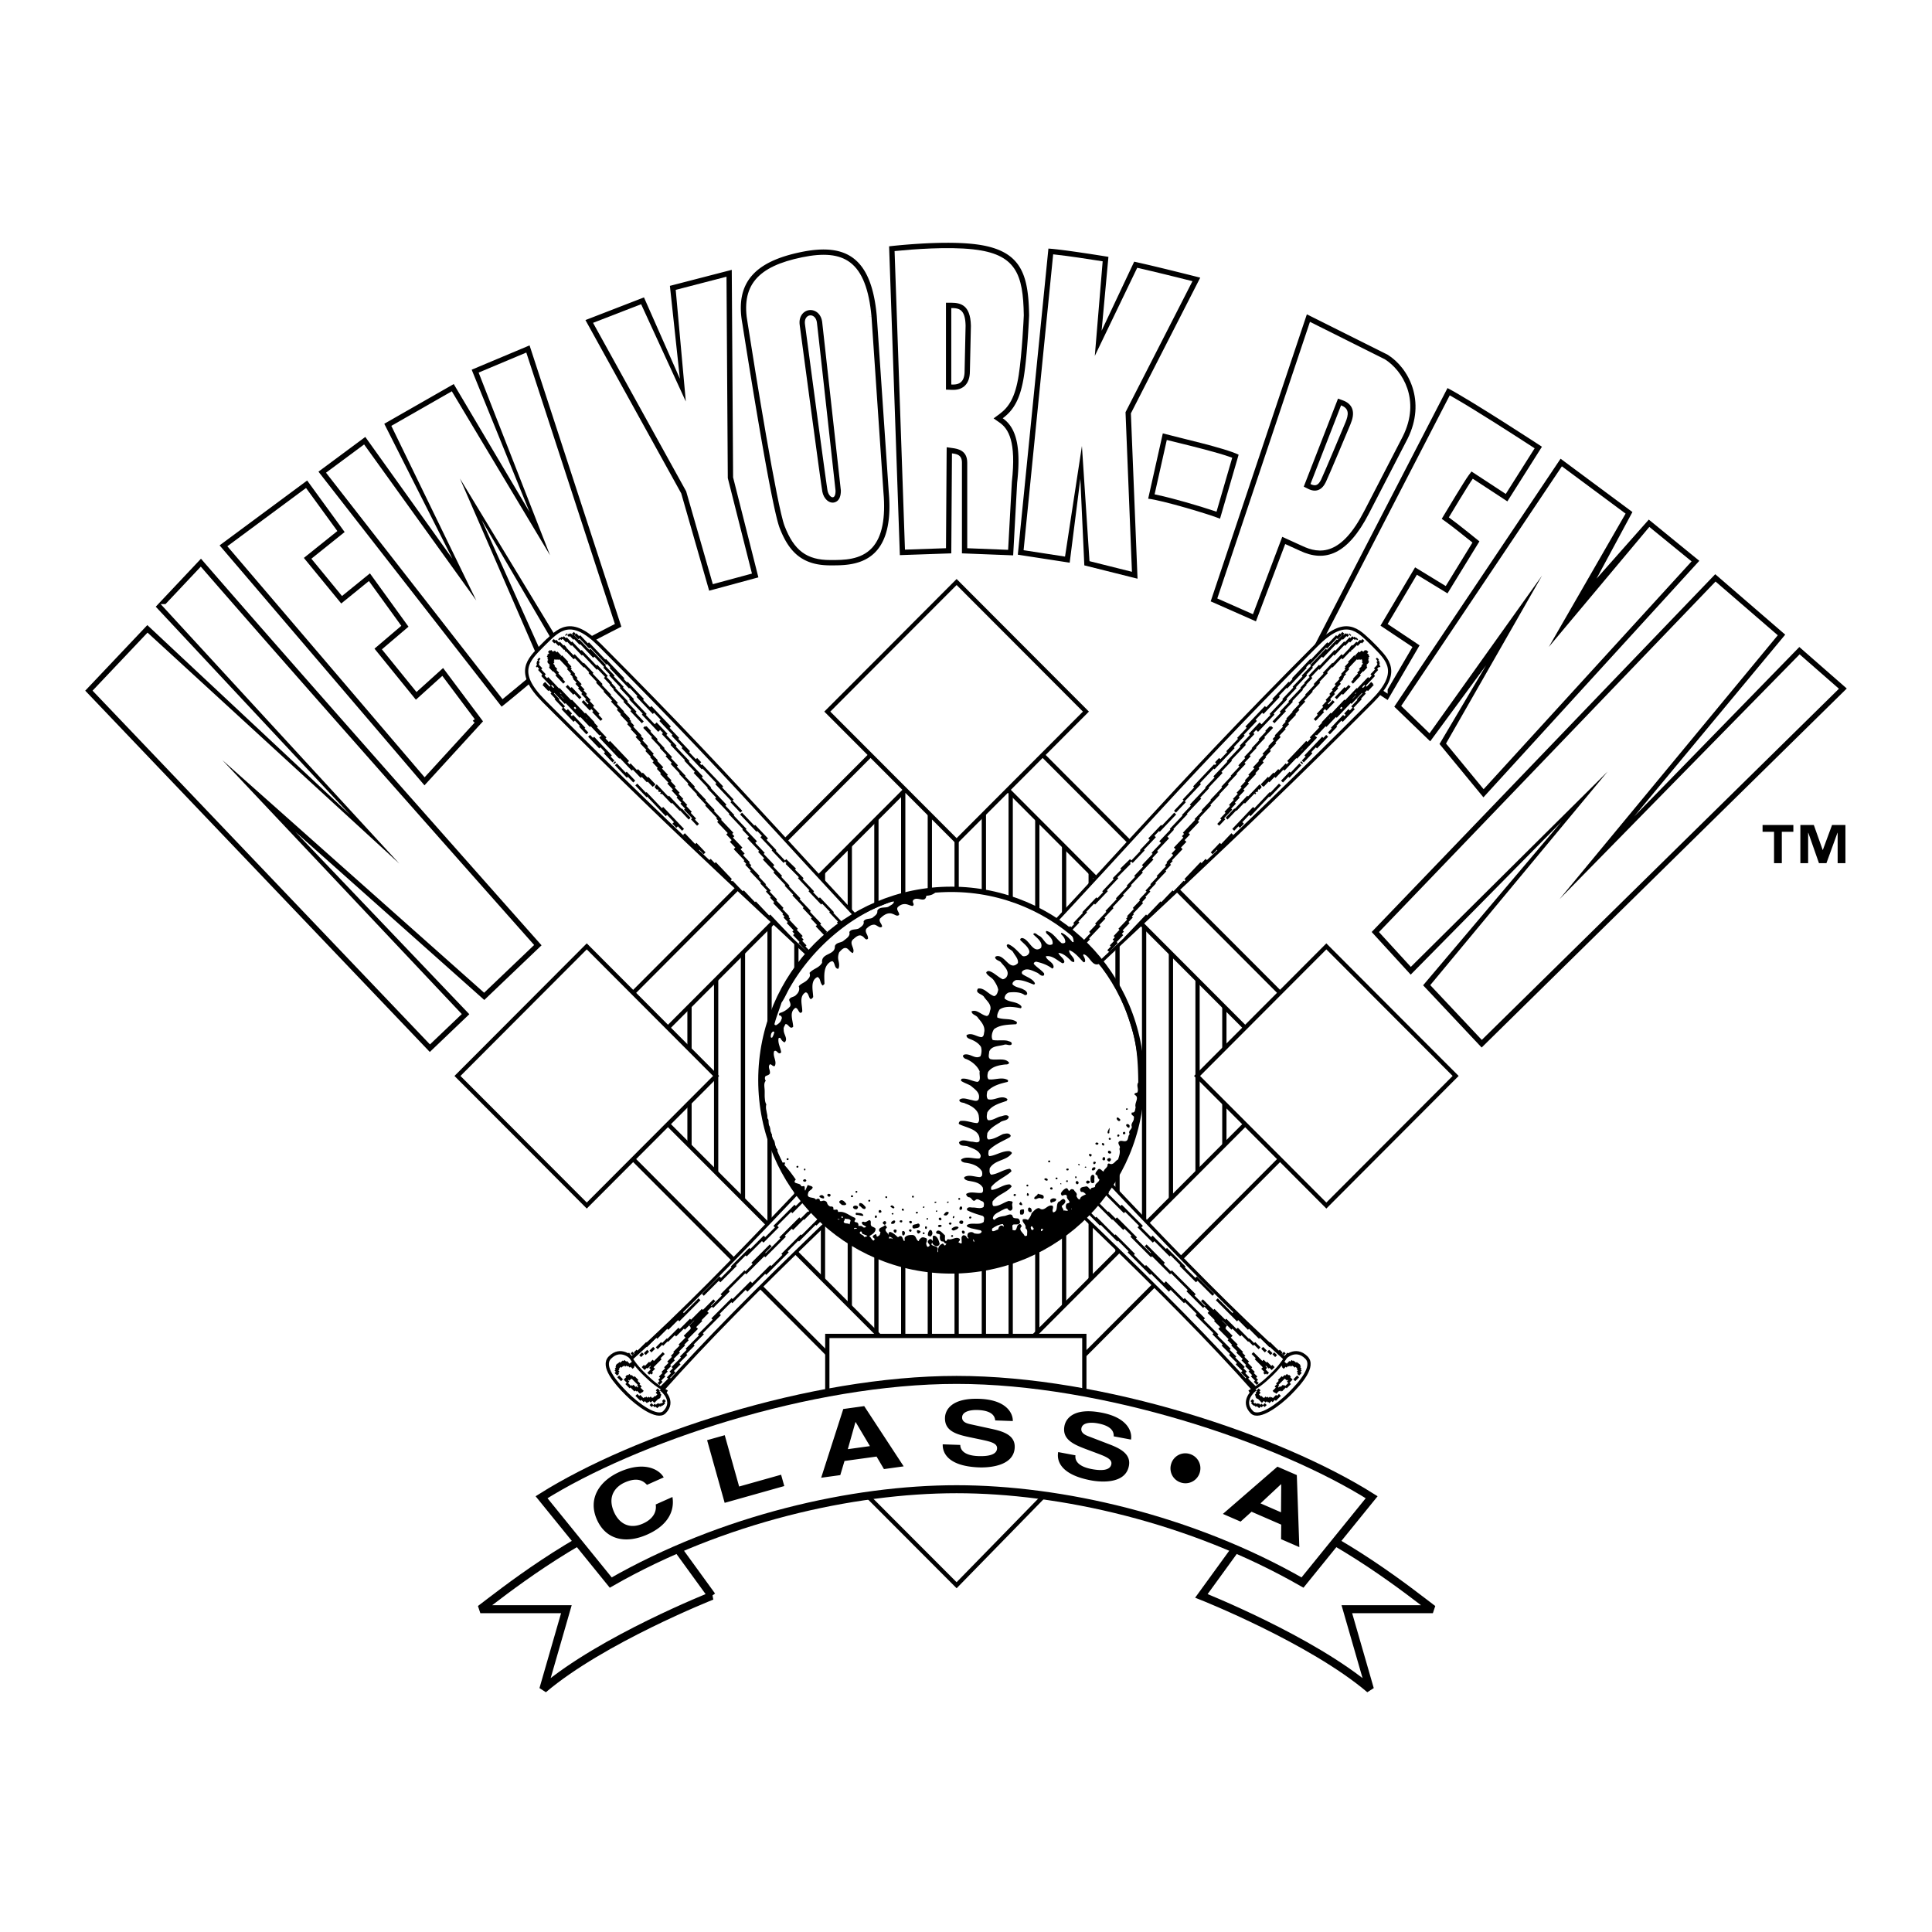 <svg xmlns="http://www.w3.org/2000/svg" width="2500" height="2500" viewBox="0 0 192.756 192.756"><path fill-rule="evenodd" clip-rule="evenodd" fill="#fff" d="M0 0h192.756v192.756H0V0z"/><path fill-rule="evenodd" clip-rule="evenodd" fill="#fff" stroke="#000" stroke-width=".425" stroke-miterlimit="2.613" d="M131.986 107.348L95.441 70.726l-36.546 36.622 36.546 36.623 36.545-36.623z"/><path fill-rule="evenodd" clip-rule="evenodd" fill="#fff" d="M74.125 122.609V92.086l-2.676 2.682v25.162l2.676 2.679z"/><path d="M74.125 122.609V92.086m-2.676 2.682v25.162" fill="none" stroke="#000" stroke-width=".425" stroke-miterlimit="2.613"/><path fill-rule="evenodd" clip-rule="evenodd" fill="#fff" d="M68.792 117.266V97.43l-2.675 2.681v14.475l2.675 2.68z"/><path d="M68.792 117.266V97.43m-2.675 2.681v14.475" fill="none" stroke="#000" stroke-width=".425" stroke-miterlimit="2.613"/><path fill-rule="evenodd" clip-rule="evenodd" fill="#fff" d="M79.455 127.951V86.746l-2.676 2.681v35.843l2.676 2.681z"/><path d="M79.455 127.951V86.746m-2.676 2.681v35.843" fill="none" stroke="#000" stroke-width=".425" stroke-miterlimit="2.613"/><path fill-rule="evenodd" clip-rule="evenodd" fill="#fff" d="M84.785 133.293V81.404l-2.676 2.681v46.526l2.676 2.682z"/><path d="M84.785 133.293V81.404m-2.676 2.681v46.526" fill="none" stroke="#000" stroke-width=".425" stroke-miterlimit="2.613"/><path fill-rule="evenodd" clip-rule="evenodd" fill="#fff" d="M90.114 138.633v-62.57l-2.675 2.682v57.206l2.675 2.682z"/><path d="M90.114 138.633v-62.57m-2.675 2.682v57.207" fill="none" stroke="#000" stroke-width=".425" stroke-miterlimit="2.613"/><path fill-rule="evenodd" clip-rule="evenodd" fill="#fff" d="M95.444 143.967V70.73l-.003-.004-2.672 2.678v67.889l2.672 2.678.003-.004z"/><path d="M95.444 143.967V70.73m-2.675 2.674v67.889" fill="none" stroke="#000" stroke-width=".425" stroke-miterlimit="2.613"/><path fill-rule="evenodd" clip-rule="evenodd" fill="#fff" d="M119.479 119.883V94.814l2.675 2.682v19.705l-2.675 2.682z"/><path d="M119.479 119.883V94.814m2.675 2.682v19.705" fill="none" stroke="#000" stroke-width=".425" stroke-miterlimit="2.613"/><path fill-rule="evenodd" clip-rule="evenodd" fill="#fff" d="M114.148 125.225V89.473l2.676 2.682v30.386l-2.676 2.684z"/><path d="M114.148 125.225V89.473m2.676 2.682v30.386" fill="none" stroke="#000" stroke-width=".425" stroke-miterlimit="2.613"/><path fill-rule="evenodd" clip-rule="evenodd" fill="#fff" d="M108.818 130.564V84.132l2.676 2.681v41.07l-2.676 2.681z"/><path d="M108.818 130.564V84.132m2.676 2.681v41.069" fill="none" stroke="#000" stroke-width=".425" stroke-miterlimit="2.613"/><path fill-rule="evenodd" clip-rule="evenodd" fill="#fff" d="M103.49 135.904V78.792l2.676 2.681v51.75l-2.676 2.681z"/><path d="M103.49 135.904V78.792m2.676 2.681v51.75" fill="none" stroke="#000" stroke-width=".425" stroke-miterlimit="2.613"/><path fill-rule="evenodd" clip-rule="evenodd" fill="#fff" d="M98.16 141.246V73.45l2.676 2.682v62.432l-2.676 2.682z"/><path d="M98.16 141.246V73.45m2.676 2.682v62.433" fill="none" stroke="#000" stroke-width=".425" stroke-miterlimit="2.613"/><path d="M95.441 147.979l-40.544-40.631 40.544-40.629 40.545 40.629-40.545 40.631zm33.596-40.631L95.441 73.681l-33.597 33.667 33.597 33.668 33.596-33.668z" fill-rule="evenodd" clip-rule="evenodd" fill="#fff"/><path d="M95.441 147.979l-40.544-40.631 40.544-40.629 40.545 40.629-40.545 40.631m33.596-40.631L95.441 73.681l-33.597 33.667 33.597 33.668 33.596-33.668z" fill="none" stroke="#000" stroke-width=".425" stroke-miterlimit="2.613"/><path fill-rule="evenodd" clip-rule="evenodd" fill="#fff" stroke="#000" stroke-width=".425" stroke-miterlimit="2.613" d="M95.441 58.068l12.901 12.928-12.901 12.927L82.54 70.996l12.901-12.928zM132.33 94.42l12.9 12.928-12.9 12.929-12.9-12.929 12.9-12.928zM58.542 94.42l12.901 12.928-12.901 12.929-12.9-12.929 12.9-12.928zM108.184 145.109v-11.824H82.54v11.945l12.901 12.928 12.743-13.049z"/><path d="M71.019 159.221l-6.371-8.777c-7.698 2.926-14.601 8.512-16.724 10.107h8.583l-2.301 7.98c5.84-4.965 16.813-9.31 16.813-9.31zM119.863 159.221l6.371-8.777c7.697 2.926 14.6 8.512 16.723 10.107h-8.582l2.301 7.98c-5.842-4.965-16.813-9.31-16.813-9.31z" fill-rule="evenodd" clip-rule="evenodd" fill="#fff" stroke="#000" stroke-width=".798" stroke-miterlimit="2.613"/><path d="M95.441 137.674c14.6 0 32.12 5.854 41.411 11.705l-6.9 8.512c-11.15-6.383-24.156-9.311-34.51-9.311-10.353 0-23.36 2.928-34.509 9.311l-6.902-8.512c9.29-5.852 26.809-11.705 41.41-11.705z" fill-rule="evenodd" clip-rule="evenodd" fill="#fff" stroke="#000" stroke-width=".798" stroke-miterlimit="2.613"/><path d="M64.55 148.143c-.292-.295-.845-.852-2.225-.234-.802.357-1.805 1.281-1.059 2.957.474 1.066 1.467 1.771 2.881 1.141.923-.412 1.396-1.09 1.273-1.906l1.669-.746c.24 1.439-.495 2.846-2.499 3.74-2.125.949-4.125.564-5.036-1.482-.922-2.074.222-3.854 2.281-4.773 2.393-1.066 3.905-.277 4.383.559l-1.668.744zM73.743 148.311l4.187-1.178.318 1.131-5.948 1.675-1.753-6.253 1.76-.495 1.436 5.12zM85.346 141.887l.024-.004 1.424 2.396-2.208.305.76-2.697zm-1.09 3.875l3.199-.441.737 1.25 1.968-.273-3.938-6.01-2.088.289-2.206 6.857 1.907-.262.421-1.41zM95.808 144.162c-.001.363.218 1.059 1.815 1.113.863.031 1.832-.088 1.855-.775.018-.506-.635-.664-1.555-.861l-.931-.195c-1.405-.293-2.76-.576-2.71-2.004.026-.725.594-1.98 3.433-1.879 2.678.094 3.352 1.422 3.334 2.217l-1.754-.062c-.037-.291-.158-.982-1.754-1.039-.695-.025-1.53.137-1.551.725-.018.506.539.633.902.711l2.118.463c1.186.258 2.27.66 2.229 1.824-.07 1.953-2.754 2.029-3.521 2.004-3.19-.113-3.691-1.498-3.662-2.303l1.752.061zM107.301 145.199c-.055.357.057 1.078 1.627 1.373.85.16 1.824.188 1.951-.488.094-.498-.529-.752-1.408-1.084l-.893-.334c-1.344-.502-2.641-.984-2.379-2.389.133-.711.883-1.869 3.674-1.342 2.635.494 3.1 1.908 2.967 2.693l-1.725-.324c.006-.295-.012-.998-1.58-1.293-.684-.129-1.533-.096-1.641.482-.094.498.438.709.785.838l2.023.777c1.133.434 2.145.992 1.93 2.141-.359 1.918-3.025 1.592-3.781 1.449-3.137-.59-3.424-2.035-3.275-2.824l1.725.325zM118.701 145.064a1.482 1.482 0 0 1 1 1.85 1.485 1.485 0 0 1-1.857 1.008 1.478 1.478 0 0 1-.996-1.867 1.472 1.472 0 0 1 1.853-.991zM127.807 148.082l.021.01-.023 2.789-2.045-.889 2.047-1.91zm-2.94 2.744l2.961 1.287-.016 1.453 1.822.791-.25-7.188-1.936-.84-5.439 4.715 1.766.768 1.092-.986zM178.924 82.989h-1.152v3.129h-.775v-3.129h-1.145v-.679h3.072v.679zm5.193 3.127h-.775v-3.03h-.018l-1.1 3.03h-.746l-1.062-3.03h-.018v3.032h-.775V82.31h1.342l.883 2.487h.018l.918-2.487h1.334v3.806h-.001zM54.03 94.314l-5.714 5.454-18.859-16.787 17.368 18.208-3.944 3.766L8.504 68.909l6.195-6.543 20.218 18.913L15.539 60.53l4.513-4.788C30.486 67.794 54.03 94.314 54.03 94.314zM21.91 54.412l20.44 23.941 5.839-6.385-3.981-5.32-2.655 2.394-3.451-4.256 2.654-2.261-3.848-5.32-2.787 2.26-3.054-3.723 3.319-2.66-3.74-5.141-8.736 6.471zM31.774 47.058l18.273 23.447c1.195-.932 4.646-3.857 4.646-3.857l-6.637-14.764 8.097 13.833c.929-.665 4.513-2.527 5.84-3.192L52.835 34.46l-5.775 2.426 5.775 14.2-7.565-12.768-6.931 3.962 6.798 13.462-8.69-12.149-4.673 3.465zM58.41 31.933l5.84-2.261 3.583 8.114-.997-9.266 6.172-1.597.134 20.705 2.522 9.976-4.911 1.33-2.787-9.71-9.556-17.291zM79.912 25.15c4.513-.931 7.034.532 7.565 6.385l1.194 17.556c.664 7.449-3.716 7.316-5.84 7.316-2.787 0-4.114-1.33-5.043-3.725-.929-2.394-3.716-20.35-3.716-20.35-.797-4.256 1.393-6.265 5.84-7.182zm2.654 23.808c.133.665.797 1.064.797 0 0 0-1.726-15.695-1.858-16.759s-1.327-.931-1.194.133c-.001 0 2.122 15.961 2.255 16.626zM88.706 24.576s5.074-.609 8.46-.226c4.713.533 5.441 2.927 5.508 7.117 0 0-.154 3.702-.508 6.007s-1.018 3.436-2.123 4.256c1.105.776 1.902 2.305 1.438 6.429l-.398 7.249-5.11-.2v-9.045c0-.798-.531-.864-.996-.931l-.066 9.976-5.132.177-1.073-30.809zm6.204 6.16v7.626c.531.022 1.328-.011 1.328-1.341l.099-4.522c-.033-1.63-.631-1.763-1.427-1.763zM104.6 24.802c1.459.081 5.988.824 5.988.824l-.68 7.372 3.25-6.89c2.211.477 6.59 1.594 6.59 1.594l-6.92 13.542.664 16.493-5.309-1.33-.398-8.646-1.062 8.379-5.176-.798 3.053-30.54z" fill-rule="evenodd" clip-rule="evenodd"/><path d="M116.014 43.239l-1.461 6.517c1.328.133 6.238 1.596 7.168 1.996l1.857-6.385c-1.326-.665-6.105-1.729-7.564-2.128zM130.385 31.362l8.061 4.029c2.123 1.33 3.848 4.656 1.99 8.38l-3.85 7.448c-2.123 4.123-4.379 4.921-6.9 3.725l-1.461-.665-2.92 7.714-4.514-1.995 9.594-28.636zm3.414 9.083l-3.053 7.848c.531.266.797.088 1.062-.443.266-.532 2.434-5.72 2.434-5.72.309-.753.397-1.374-.443-1.685zM138.445 62.259l3.186 2.128-3.186 5.454c-1.062-.665-6.504-4.39-7.566-4.921l13.539-26.203c2.521 1.331 9.422 5.853 9.422 5.853l-3.449 5.453-3.451-2.261c-.398.532-2.389 3.857-2.389 3.857.928.665 3.051 2.394 3.051 2.394l-3.184 5.188-3.055-1.862-2.918 4.92zM155.699 45.766l7.168 5.32-3.584 6.651 5.217-5.897 5.041 4.113-21.539 23.597-4.381-5.321 4.645-7.847-5.575 7.581-3.584-3.458 16.592-24.739zM171.129 57.289l-34.277 35.695 3.894 4.256 15.041-15.252-13.803 16.315 5.84 6.209 36.428-35.819-4.732-4.14-16.477 16.904 15.068-18.137-6.982-6.031z" fill-rule="evenodd" clip-rule="evenodd"/><path d="M16.631 60.532L44.274 90.59 14.733 63.489l-5.13 5.418 33.303 34.919 2.791-2.662-27.836-29.528 30.435 27.048 4.626-4.416C49.5 90.409 29.727 68.113 20.026 56.93l-3.395 3.602zM47.156 71.917l-3.063-4.092-2.63 2.372-4.47-5.514 2.686-2.288-2.923-4.041-2.749 2.23-4.067-4.96 3.354-2.689-2.818-3.875-7.406 5.484 19.3 22.605 4.786-5.232zM48.095 37.316l8.191 20.952-11.302-18.869-5.593 3.197 9.728 19.995L36.27 44.716l-3.366 2.496L50.18 69.378a310.647 310.647 0 0 0 3.54-2.951l-9.645-22.191 12.349 20.366c1.267-.753 3.431-1.882 4.6-2.479l-8.678-26.592-4.251 1.785zM72.347 47.73l-.128-19.779-4.517 1.169 1.127 12.456-5-10.885-4.28 1.657 9.158 16.569 2.595 9.041 3.398-.92-2.353-9.308z" fill-rule="evenodd" clip-rule="evenodd" fill="#fff" stroke="#fff" stroke-width=".532" stroke-miterlimit="2.613"/><path d="M86.684 31.606c-.243-2.671-.909-4.378-2.039-5.218-1.005-.748-2.458-.894-4.573-.457-4.369.902-5.88 2.713-5.214 6.278.772 4.971 2.936 18.286 3.672 20.184.909 2.344 2.075 3.215 4.301 3.215h.111c1.195.001 2.832.003 3.881-1.146.923-1.011 1.278-2.794 1.054-5.318l-1.193-17.538zm-2.525 17.352c0 1.254-.755 1.427-.987 1.45-.631.062-1.227-.494-1.387-1.293-.134-.671-2.047-15.041-2.266-16.684-.054-.434.026-.831.232-1.148.217-.337.563-.558.95-.606.389-.049.782.081 1.079.356.282.261.46.63.514 1.067l1.864 16.814v.044h.001z" fill-rule="evenodd" clip-rule="evenodd" fill="#fff"/><path d="M86.684 31.606c-.243-2.671-.909-4.378-2.039-5.218-1.005-.748-2.458-.894-4.573-.457-4.369.901-5.88 2.712-5.214 6.278.772 4.971 2.936 18.286 3.672 20.184.909 2.344 2.075 3.215 4.301 3.215h.111c1.195.001 2.832.003 3.881-1.146.923-1.011 1.278-2.794 1.054-5.318l-1.193-17.538m-2.525 17.352c0 1.254-.755 1.427-.987 1.45-.631.062-1.227-.494-1.387-1.293-.134-.671-2.047-15.041-2.266-16.684-.054-.434.026-.831.232-1.148.217-.337.563-.558.95-.606.389-.049.782.081 1.079.356.282.261.46.63.514 1.067l1.864 16.814v.044h.001z" fill="none" stroke="#fff" stroke-width=".532" stroke-miterlimit="2.613"/><path d="M101.379 37.354c.328-2.144.486-5.586.5-5.896-.068-4.077-.754-5.857-4.803-6.315-2.51-.284-6.043 0-7.549.148l1.018 29.271 3.573-.124.061-9.21s.006-.914.022-.911l.903.129c.455.065 1.663.238 1.663 1.718v8.277l3.562.139.355-6.465v-.022l.002-.022c.455-4.035-.35-5.158-1.102-5.686l-.908-.636.891-.659c.839-.621 1.468-1.494 1.812-3.736zm-4.246-4.838l-.1 4.504c0 .725-.197 1.282-.585 1.656-.547.526-1.265.496-1.571.483l-.764-.032v-9.189h.796c1.011 0 2.178.289 2.223 2.544v.034h.001z" fill-rule="evenodd" clip-rule="evenodd" fill="#fff"/><path d="M101.379 37.354c.328-2.144.486-5.586.5-5.896-.068-4.077-.754-5.857-4.803-6.315-2.51-.284-6.043 0-7.549.148l1.018 29.271 3.573-.124.061-9.21s.006-.914.022-.911l.903.129c.455.065 1.663.238 1.663 1.718v8.277l3.562.139.355-6.465v-.022l.002-.022c.455-4.035-.35-5.158-1.102-5.686l-.908-.636.891-.659c.839-.621 1.468-1.494 1.812-3.736m-4.246-4.838l-.1 4.504c0 .725-.197 1.282-.585 1.656-.547.526-1.265.496-1.571.483l-.764-.032v-9.189h.796c1.011 0 2.178.289 2.223 2.544v.034h.001z" fill="none" stroke="#fff" stroke-width=".532" stroke-miterlimit="2.613"/><path d="M112.025 41.066l6.559-12.837c-1.242-.312-3.42-.852-4.977-1.205l-4.762 9.897.883-10.626c-1.084-.171-3.123-.485-4.416-.628l-2.898 29.002 3.621.558 2.014-13.185.902 13.734 3.703.927-.629-15.637zM117.463 44.428l-.852-.21-1.098 4.897c1.566.335 4.229 1.109 5.682 1.597l1.418-4.877c-1.269-.449-3.634-1.033-5.15-1.407z" fill-rule="evenodd" clip-rule="evenodd" fill="#fff" stroke="#fff" stroke-width=".532" stroke-miterlimit="2.613"/><path d="M135.879 50.853l3.844-7.438c1.744-3.493-.039-6.287-1.674-7.329l-7.201-3.601-9.07 27.077 3.08 1.361 2.924-7.723 2.244 1.022c1.636.777 3.611.984 5.853-3.369zm-5.488-1.847l-.65-.325 3.602-9.255.732.271c.516.19.869.498 1.053.915.273.627.064 1.303-.15 1.827-.223.533-2.188 5.227-2.457 5.768-.16.323-.434.771-.941.941-.367.122-.756.076-1.189-.142z" fill-rule="evenodd" clip-rule="evenodd" fill="#fff"/><path d="M135.879 50.853l3.844-7.438c1.744-3.493-.039-6.287-1.674-7.329l-7.201-3.601-9.07 27.077 3.08 1.361 2.924-7.723 2.244 1.022c1.636.777 3.611.984 5.853-3.369m-5.488-1.846l-.65-.326 3.602-9.255.732.271c.516.19.869.499 1.053.915.273.627.064 1.303-.15 1.827-.223.533-2.188 5.227-2.457 5.768-.16.323-.434.771-.941.941-.369.122-.756.076-1.189-.141z" fill="none" stroke="#fff" stroke-width=".532" stroke-miterlimit="2.613"/><path d="M138.18 68.715l2.385-4.082-3.191-2.131 3.719-6.266 3.062 1.868 2.402-3.913c-.688-.554-1.855-1.486-2.471-1.925l-.598-.428.379-.632c.207-.344 2.023-3.376 2.434-3.926l.449-.598 3.4 2.228 2.596-4.104c-1.598-1.039-5.719-3.698-7.996-4.997l-12.814 24.798c1.018.624 2.77 1.788 4.754 3.114.564.38 1.083.726 1.49.994zM142.59 72.757l14.127-19.809-12.125 21.207 3.439 4.178 20.352-22.295-3.793-3.096-11.811 14.105 9.059-15.731-5.943-4.411-15.752 23.49 2.447 2.362zM179.562 65.65l-28.177 28.73 25.613-30.968-5.82-5.026-33.233 34.611 2.823 3.085 23.359-23.183-21.076 25.376 4.795 5.096 35.234-34.644-3.518-3.077z" fill-rule="evenodd" clip-rule="evenodd" fill="#fff" stroke="#fff" stroke-width=".532" stroke-miterlimit="2.613"/><path d="M54.292 64.235c1.448-1.432 2.646-2.782 5.563.141 15.391 15.423 20.393 21.94 33.752 35.658 13.471 13.832 24.547 26.469 34.539 35.463 0 0 1.086-1.166 2.193-.055.859.861-.57 2.514-1.68 3.625-1.043 1.045-3.041 2.549-3.76 1.826-1.109-1.109.229-2.188.229-2.188-8.545-9.648-21.396-21.422-35.379-34.801-13.834-13.237-20.08-18.516-35.472-33.939-2.917-2.923-1.575-4.118-.146-5.569 1.754-1.781-1.615 1.596.161-.161z" fill-rule="evenodd" clip-rule="evenodd" fill="#fff" stroke="#000" stroke-width=".324" stroke-miterlimit="2.613"/><path d="M136.895 64.235c-1.447-1.432-2.645-2.782-5.562.141-15.391 15.423-20.391 21.939-33.75 35.658-13.47 13.832-24.547 26.469-34.539 35.463 0 0-1.086-1.166-2.193-.055-.861.861.57 2.514 1.678 3.625 1.045 1.045 3.042 2.549 3.763 1.826 1.108-1.109-.229-2.188-.229-2.188 8.544-9.648 21.394-21.422 35.378-34.801 13.834-13.237 20.08-18.516 35.471-33.939 2.916-2.923 1.574-4.118.146-5.569-1.755-1.781 1.614 1.596-.163-.161z" fill-rule="evenodd" clip-rule="evenodd" fill="#fff" stroke="#000" stroke-width=".324" stroke-miterlimit="2.613"/><path d="M56.54 68.427l.755.797m-.353-.583l.971 1.024m.216.281l.81.854m.242.149l.836.882m-3.721-3.712l-.783-.825m.592.518l-.54-.569m4.126 4.087l-.215-.228m-.784-.878l1.026 1.081m-1.245-1.549l.715.754m-1.096-1.365l.743.782m-1.07-1.337l.702.74m-.961-1.197l.715.753m-.961-1.249l.674.711m-.743-.889l.297.313m-.5-.606l.54.569m-.866-1.07l.634.669m-.34-.542l-1.7-1.793m1.657 1.589l-.445-.469m.133.009l-.621-.655m.366.518l-.311-.328m-.12-.154l-.392-.413m.155.663l-.783-.825m.935.822l-.674-.711m.363.704l-.755-.796m.595.812l-.5-.526m.382.611l-.554-.583m.543.756l-.581-.612m.57.784l-.526-.555m.583.852l-.594-.626m.825.974l-.796-.839m.974 1.211l-.81-.854m.691.886zm-.272-.365l.351.37m-.781-.745l.392.413m-1.547-1.21l.122.128m-.172.055l.067.071m-.106.046l.149.156m-.153-.055l.094.1m-.082.019l.095.1m-.128.001l.418.441m-.457-.355l.081.085m.14.251l.58.611m-.065.09l-.162-.17m-.026.077l.944.996m-.76-.225l.985 1.039m-.672-1.523l1.335 1.408m-.203-.32l1.564 1.65m-1.305-1.14l1.282 1.351m-2.062-1.963l.729.769m-1.077-.925l1.58 1.664m-.227-.407l1.701 1.792m-.96-1.63l1.579 1.665m-1.062-.884l.877.924m-.807-.64l1.403 1.479m-.615-1.227l.891.939m-.107-.033l.445.469m-1.009-.88l1.862 1.963m-2.157-2.116l1.646 1.736m.15.209l1.147 1.209m-6.182-5.596l.702.74m-.295-.18l.851.896m-.159.097l1.201 1.266m-.759-1.091l.417.441m.109.141l1.214 1.28m-.429-.295l.729.768m.176.239l1.106 1.166m-.705-.98l1.768 1.863M55.16 63.847l.243.256m-.003-.186l.418.441m-.056-.244l.607.641m-.177-.319l.229.241m.016.149l.108.113m-.149-.236l.931.981m-.124-.262l.203.214m-.164-.277l1.093 1.151m-.176-.291l.958 1.01m-.308-.167l1.214 1.28m-.457-.323l1.31 1.379m-.566-.49l1.241 1.309m-.496-.314l1.106 1.167m-.523-.342l1.242 1.309m-.812-.987l.688.726m-.779-.559l1.202 1.266m-.171.162l1.12 1.181m-.17.241l1.174 1.237m-.645-.469l1.053 1.109m-.578-.478l1.12 1.18m-.887-.672l1.35 1.423m-.916-.781l1.269 1.337m-.942-.835l1.362 1.437m-.645-.471l1.039 1.096m-.603-.4l.972 1.024m-.484-.325l.877.925m-.496-.314l.944.996m-.58-.396l1.012 1.066m-.317-.104l.607.64m-.833-.615l-.877-.925m-.026.052l-1.255-1.322m.42.601l-1.646-1.735m.623.814l-.094-.1m-.082-.112l-.135-.142m-.094-.1l-.243-.256m-.095-.1l-.715-.753m.623.814l-1.174-1.237m-.022.344l-1.201-1.266m.313.54l-1.782-1.878m1.319 1.101l-1.902-2.005m1.112 1.593L59.881 73.5m1.486 2.643l-.094-.1m-.068-.071l-.863-.91m1.106 1.193l1.188 1.251m-.206-.425l.85.896m.204.293l1.12 1.181m-.191-.333l2.105 2.219m-.448-.736l2.078 2.191m-.967-.705l.391.412m-4.061-9.061l1.053 1.109m-.654-1.083l-1.242-1.309m-6.885-8.466l.095.1m.077-.181l.148.156m.064-.196l.418.441m-.137-.329l.634.669m-.097-.26l1.161 1.224m-.205-.373l1.701 1.792m-.151-.316l1.053 1.109m-.199.026l.621.654m-.043.041l.418.441m-.049.047l1.254 1.323m-.254-.137l1.12 1.18m-.429-.242l1.147 1.209m.296-.738l-1.565-1.65m.3.174l-1.241-1.309m.208.073l-1.255-1.323m.349.21l-.931-.981m.078-.075l-1.552-1.636m.462.724l-1.565-1.65m.204.346l-.796-.839m.178.345l-.445-.469m.002.186l-.162-.17m-.159.069l-.067-.071m.69-.14l.175.185m.08-.049l.391.413m-.017-.228l1.093 1.152m-.218-.44l1.93 2.034m-.232-.376l1.836 1.935m-1.28-1.218l1.942 2.048m-.339-.489l1.633 1.721m-.551-.396l1.62 1.707m-.328-.608l1.943 2.049m-.954-.744l1.781 1.877m1.083 1.325L67.1 73.306m.309 1.193l-1.282-1.352m.374.159l-1.08-1.138m.344.755l-1.633-1.722m.73 1.821l-.459-.483m-.133-.01l1.255 1.323m-.457-.323l1.147 1.209m-.295-.206l1.039 1.095m.029-1.405l1.714 1.807m-.33-.228l1.659 1.75m-2.489-1.099l-1.039-1.095m.502.766l1.296 1.365m.933 1.088l-1.376-1.451m.243-2.58l2.011 2.12m-.652-.951l.405.427m.096.207l2.092 2.204m-.591-.412l1.633 1.721m-.118.086l.985 1.038m-4.657-3.962l1.552 1.636m2.312 2.752l-1.728-1.82m.943.782l-1.727-1.821m-1.961-.385l1.634 1.721m-.742-.676l1.619 1.707m-.752-.636l1.457 1.536m-7.275-3.858l-1.08-1.138m-8.754-7.966l-.58-.612m17.339 13.338l1.512 1.593m-1.427-1.262l1.525 1.607m-.255.378l1.282 1.352m-1.642-2.089l1.417 1.493m-.676-.029l1.417 1.494m-.432-.308l.58.612m-6.63-3.201l1.512 1.593m-.354-.636l.904.954m.514.646l1.701 1.792m-1.191-1.465l1.606 1.692m1.431 1.589l-1.35-1.422m-.199-6.832l1.578 1.664m-.227-.109l1.269 1.337m-.779-.478l1.552 1.636m-.469-.285l1.43 1.508m-3.223-5.238l1.633 1.722m-.326-.501l1.282 1.351m-.563-.304l1.404 1.479m-.283-.166l1.188 1.252m.078-.192l.97.941m-.847-.653l1.605 1.611m-.375-.186l1.417 1.494m-.362-.197l1.269 1.337m-5.82-4.493l1.727 1.821M77.262 86.959l1.417 1.494m-.295-.179l1.376 1.45m-.604-.48l1.646 1.735m-6.35-4.791l1.241 1.309m-.769-.658l1.403 1.479m-.373-.269l.851.896m-.295-.086l.931.981m-.514-.369l1.147 1.209m-3.966-1.759l2.146 2.262m-.944-1.159l2.038 2.148m-.598-.839l2.186 2.305m27.033 20.473l1.857 1.861m-3.185-.527l1.383 1.387m-2.51-.26l1.967 1.973m-.733-1.043l2.16 2.166m-.338-.494l1.717 1.721m-.48-.739l2.021 2.027m-.533-.689l2.271 2.277m-.365-.521l1.939 1.943m-7.429-8.879l2.328 2.332m-.74-.537l2.133 2.139m-.205-.463l1.828 1.834m-.557-.662l1.662 1.664m-.814-1.07l1.994 1.998m-.461-.258l2.049 2.055m-7.783-9.801l2.104 2.109m-.353-.201l1.66 1.666m-.242-.09l1.912 1.916m-.398-.654l2.105 2.109m-.347-.041l1.523 1.527m-.207-.515l1.883 1.889m-.451-.658l1.855 1.859m-.408-.256l1.635 1.639m-.096-.405l1.744 1.748m-6.765-4.933l1.828 1.832m-1.318-1.065l2.021 2.025m-4.236-2.194l2.244 2.248m-.59-.795l2.465 2.471m-.486-.846l1.994 1.998m-.117-.324l2.021 2.025m-.766-.508l2.105 2.107m-4.642-6.394l2.381 2.387m-.736-.483l1.662 1.666m.129-.129l2.076 2.082m-2.418-2.628l2.023 2.027m-1.365-.856l1.662 1.668m-1.164-1.886l1.883 1.887m-1.307-.079l1.746 1.748m-2.175-2.537l1.662 1.664m-.311.256l1.357 1.359m-.989-.839l1.219 1.223m-.714-.51l1.082 1.084m-.572-.317l.887.889m-3.781-3.483l1.633 1.637m-.712-.508l1.273 1.277m-.544-.341l1.385 1.389m-.709-.456l.914.916m-.403-.095l.666.666m-.267-.012l.498.5m0 0l.389.389m-.86-2.194l.775.777m-.435-.23l.693.695m-.459-.207l.525.527m-.237.018l.305.307m.644-1.201l.166.168m-.369-.576l.582.584m-1.233-1.543l1.053 1.055m-1.365-1.573l1.301 1.305m-.288-.547l.693.695m-.339-.492l.637.639m-.119-.326l.223.223m-4.821-4.831l1.58 1.582m-.428-.683l1.219 1.221m-.059-.163l.553.557m.02-.186l.527.527m.264-.042l.359.359m.236-.068l.334.332m.184-.075l.275.279m-5.916-5.673l2.105 2.109m-.509-.767l1.607 1.611m-.314-.52l1.414 1.416m-.176-.38l1.219 1.223m-.119-.325l.887.887m.074-.129l.277.277m.313.098l-.172-.172m.199.955l-.346.346m.526-.194l-.408.41m.287-.12l.473-.475m-.239.377l.475-.475m-.262.483l.436-.436m-.223.418l.332-.334m-.168.447l.385-.385m-.129.462l.32-.32m-.25.417l.281-.283m-.22.471l.281-.281m-.285.507l.307-.307m-.26.51l.256-.258m-.645.815l.383-.385m-1.924.457l.385-.385m-.569.737l.855-.857m-.997 1.15l.268-.27m.614-.638l.346-.346m-.189.478l.396-.398m-1.164 1.141l-.473.473m.176.101l.562-.564m.704-.706l.258-.256m-.274.497l.383-.385m-.783.701l-.484.486m.197-.004l.447-.449m.033.135l.422-.424m-3.033.625l-.219.219m.094.017l-.178.18m.311-.176l-.383.385m.26-.148l-.242.242m-.266.349l-.191.193m.226.05l-.166.166m.238-.071l-.143.141m.329-.106l-.178.178m.104-.049l-.076.076m.351-.183l-.191.191m.338-.173l-.152.154m.421-.117l-.18.18m-.019-.147l-.23.23m.757-.316l-.203.205m1.617-1.121l-.498.5m.209-.406l-.537.539m.106-.328l-.42.422m.246-.469l-.396.396m.157-.381l-.396.398m.195-.419l-.191.193m-.018-.094l-.344.346m.139-.502l-.318.32m.17-.365l-.268.27m.131-.408l-.309.307m-.734-.643c.922-.523 1.41-.896 2.176-1.633.787-.754 1.162-1.262 1.738-2.188m-51.3-45.016l1.417 1.494m-.494-.371l.58.612m2.261-.185l1.431 1.508m-.724-3.444l1.403 1.479m-.281-.166l1.188 1.252m6.35 7.458l-.932-.982m.808.695l-1.565-1.65m.374.184L87.636 96.4m.362.198l-1.269-1.337m-5.251-2.938l1.727 1.821m-.672-.524l1.417 1.494m-.295-.18l1.376 1.451m-.605-.481l1.646 1.734m-7.806-6.192l1.241 1.309m-.921-.754l1.403 1.479m-.223.514l.85.896m-1.467-2.037l.931.981m-.86-.628l1.147 1.209m5.173 2.907l1.269 1.336m-1.052-4.663l-1.431-1.508m2.062 5.818l1.403 1.479m-.68-.45l1.188 1.252m.419.832l.932.982m-1.942-2.232l1.565 1.65m-.396.024l1.417 1.494m-1.073-.854l1.268 1.338m-5.164-10.053l-1.728-1.821m3.898 3.971l-1.417-1.493m3.487 9.015l1.376 1.451m-1.774-2.167l1.646 1.734M80.189 90.51l1.646 1.735m22.313 24.7l-1.443-1.439m.281.166l-1.188-1.252m-.042.07l-.93-.982m.969.619l-1.566-1.65m.177.38l-1.416-1.492m.362.197l-1.27-1.336m-1.82-3.15l-1.728-1.82m.674.523l-1.417-1.494m3.635 4.36l-1.43-1.508m2.674 3.195l-1.729-1.82m1.907 2.371l-1.416-1.494m-.564-1.184l-1.646-1.734m-3.228-5.303l-1.728-1.822m.672.525l-1.417-1.492m4.319 5.041l-1.43-1.508m2.673 3.195l-1.728-1.82m-.073-.307l-1.646-1.734m10.03 13.889l1.967 1.973m-2.705-3.028l1.967 1.971m-2.452-2.68l-.791-.787m-.152.473l-1.457-1.455m2.771 2.814l-.791-.787m.358-6.58l-.922-.879m.312.498l-.994-.947m.395.58l-1.064-1.012m.103.316l-.639-.607m.616.834l.922.881m-.051.025l1.32 1.258m-.6-.422l1.73 1.65m-.812-.624l.1.096m.111.079l.143.135m.099.096l.254.242m.102.096l.752.717m-.813-.625l1.234 1.178M102.336 110.635l1.264 1.203m-.541-.313l1.875 1.785m-.688-.531l2.102 2.002m-4.453-4.765l1.137 1.082m.536 3.478l1.385 1.387m-2.457-2.256l1.385 1.389m-2.457-2.258l1.385 1.389m-2.457-2.258l1.385 1.389m-2.458-2.258l1.387 1.389m-2.182-2.536l1.385 1.389m-2.181-2.533l1.387 1.387m35.573-41.769l-.756.797m.354-.583l-.971 1.024m-.216.281l-.811.854m-.24.149l-.838.882m3.723-3.712l.781-.825m-.592.518l.539-.569m-4.125 4.087l.217-.228m.783-.878l-1.027 1.081m1.246-1.549l-.715.754m1.096-1.365l-.742.782m1.068-1.337l-.701.74m.961-1.197l-.717.753m.963-1.249l-.676.711m.744-.889l-.297.313m.5-.606l-.539.569m.865-1.07l-.633.669m.34-.542l1.699-1.793m-1.658 1.589l.447-.469m-.134.009l.621-.655m-.365.518l.311-.328m.12-.154l.391-.413m-.154.663l.781-.825m-.934.822l.676-.711m-.365.704l.758-.796m-.598.812l.5-.526m-.381.611l.553-.583m-.541.756l.58-.612m-.57.784l.525-.555m-.582.852l.594-.626m-.824.974l.795-.839m-.975 1.211l.811-.854m-.692.886zm.272-.365l-.35.37m.781-.745l-.393.413m1.548-1.21l-.121.128m.171.055l-.066.071m.105.046l-.148.156m.152-.055l-.096.1m.083.019l-.094.1m.127.001l-.418.441m.457-.355l-.08.085m-.141.251l-.58.611m.066.09l.16-.17m.028.077l-.945.996m.761-.225l-.986 1.039m.674-1.523l-1.336 1.408m.203-.32l-1.564 1.65m1.304-1.14l-1.281 1.351m2.061-1.963l-.729.769m1.078-.925l-1.58 1.664m.227-.407l-1.701 1.792m.959-1.63l-1.578 1.665m1.062-.884l-.877.924m.807-.64l-1.404 1.479m.616-1.227l-.891.939m.106-.033l-.445.469m1.01-.88l-1.863 1.963m2.158-2.116l-1.646 1.736m-.149.209l-1.148 1.209m6.181-5.596l-.701.74m.295-.18l-.85.896m.158.097l-1.201 1.266m.76-1.091l-.418.441m-.109.141l-1.215 1.28m.429-.295l-.729.768m-.175.239l-1.105 1.166m.703-.98l-1.768 1.863m5.785-11.615l-.242.256m.002-.186l-.418.441m.057-.244l-.607.641m.177-.319l-.23.241m-.016.149l-.107.113m.15-.236l-.932.981m.123-.262l-.201.214m.162-.277l-1.094 1.151m.178-.291l-.957 1.01m.307-.167l-1.215 1.28m.457-.323l-1.309 1.379m.565-.49l-1.24 1.309m.496-.314l-1.107 1.167m.523-.342l-1.24 1.309m.81-.987l-.688.726m.78-.559l-1.203 1.266m.172.162l-1.119 1.181m.169.241l-1.176 1.237m.647-.469l-1.053 1.109m.579-.478l-1.121 1.18m.886-.672l-1.35 1.423m.917-.781l-1.268 1.337m.941-.835l-1.363 1.437m.645-.471l-1.039 1.096m.605-.4l-.973 1.024m.485-.325l-.879.925m.498-.314l-.945.996m.58-.396l-1.012 1.066m.316-.104l-.607.64m.834-.615l.877-.925m.027.052l1.254-1.322m-.422.601l1.646-1.735m-.62.814l.094-.1m.079-.112l.137-.142m.094-.1l.242-.256m.096-.1l.715-.753m-.623.814l1.174-1.237m.021.344l1.201-1.266m-.312.54l1.781-1.878m-1.318 1.101l1.902-2.005m-1.113 1.593l1.998-2.105m-1.487 2.643l.096-.1m.066-.071l.863-.91m-1.105 1.193l-1.188 1.251m.206-.425l-.85.896m-.205.293l-1.119 1.181m.191-.333l-2.105 2.219m.447-.736l-2.076 2.191m.967-.705l-.393.412m4.061-9.061l-1.051 1.109m.652-1.083l1.242-1.309m6.885-8.466l-.094.1m-.078-.181l-.148.156m-.063-.196l-.42.441m.139-.329l-.635.669m.098-.26l-1.162 1.224m.205-.373l-1.701 1.792m.152-.316l-1.053 1.109m.2.026l-.621.654m.041.041l-.418.441m.05.047l-1.256 1.323m.255-.137l-1.119 1.18m.429-.242l-1.148 1.209m-.295-.738l1.564-1.65m-.299.174l1.24-1.309m-.208.073l1.256-1.323m-.348.21l.932-.981m-.081-.075l1.553-1.636m-.463.724l1.566-1.65m-.204.346l.795-.839m-.178.345l.447-.469m-.004.186l.162-.17m.16.069l.066-.071m-.689-.14l-.176.185m-.078-.049l-.393.413m.018-.228l-1.094 1.152m.219-.44l-1.93 2.034m.231-.376l-1.836 1.935m1.281-1.218l-1.943 2.048m.34-.489l-1.633 1.721m.551-.396l-1.619 1.707m.328-.608l-1.943 2.049m.953-.744l-1.781 1.877m-1.083 1.325l1.646-1.735m-.308 1.193l1.281-1.352m-.374.159l1.08-1.138m-.344.755l1.635-1.722m-.731 1.821l.459-.483m.133-.01l-1.254 1.323m.455-.323l-1.146 1.209m.295-.206l-1.039 1.095m-.028-1.405l-1.715 1.807m.33-.228l-1.66 1.75m2.49-1.099l1.039-1.095m-.503.766l-1.295 1.365m-.934 1.088l1.377-1.451m-.244-2.58l-2.01 2.12m.651-.951l-.404.427m-.096.207l-2.092 2.204m.59-.412l-1.631 1.721m.117.086l-.984 1.038m4.656-3.962l-1.553 1.636m-2.31 2.752l1.727-1.82m-.942.782l1.727-1.821m1.96-.385l-1.633 1.721m.741-.676l-1.619 1.707m.753-.636l-1.457 1.536m7.274-3.858l1.08-1.138m8.754-7.966l.58-.612m-17.34 13.338l-1.512 1.593m1.428-1.262l-1.525 1.607m.255.378l-1.283 1.352m1.643-2.089l-1.418 1.493m.678-.029l-1.418 1.494m.431-.308l-.58.612m6.631-3.201l-1.512 1.593m.354-.636l-.904.954m-.514.646l-1.699 1.792m1.189-1.465l-1.605 1.692m-1.432 1.589l1.35-1.422m.199-6.832l-1.578 1.664m.226-.109l-1.268 1.337M116.539 83.548l-1.551 1.636m.469-.285l-1.43 1.508m3.223-5.238l-1.633 1.722m.326-.501l-1.281 1.351m.563-.304l-1.404 1.479m.283-.166l-1.189 1.252m-.079-.192l-.969.941m.848-.653l-1.605 1.611m.374-.186l-1.416 1.494m.362-.197l-1.27 1.337m5.82-4.493l-1.727 1.821m.673-.526l-1.418 1.494m.297-.179l-1.377 1.45m.603-.48l-1.645 1.735m6.35-4.791l-1.242 1.309m.77-.658l-1.402 1.479m.372-.269l-.85.896m.294-.086l-.93.981m.514-.369l-1.146 1.209m3.964-1.759l-2.145 2.262m.944-1.159l-2.039 2.148m.598-.839l-2.186 2.305m-27.033 20.473l-1.855 1.861m3.185-.527l-1.385 1.387m2.511-.26l-1.967 1.973m.733-1.043l-2.161 2.166m.339-.494l-1.717 1.721m.481-.739l-2.022 2.027m.533-.689l-2.272 2.277m.366-.521l-1.938 1.943m7.428-8.879l-2.327 2.332m.739-.537l-2.133 2.139m.204-.463l-1.828 1.834m.559-.662l-1.663 1.664m.814-1.07l-1.994 1.998m.462-.258l-2.049 2.055m7.783-9.801l-2.105 2.109m.353-.201l-1.662 1.666m.244-.09l-1.911 1.916m.398-.654l-2.105 2.109m.347-.041l-1.523 1.527m.206-.515l-1.884 1.889m.452-.658l-1.856 1.859m.409-.256l-1.634 1.639m.096-.405l-1.746 1.748m6.766-4.933l-1.829 1.832m1.32-1.065l-2.022 2.025m4.236-2.194l-2.244 2.248m.59-.795l-2.465 2.471m.486-.846l-1.995 1.998m.12-.324l-2.022 2.025m.764-.508l-2.105 2.107m4.643-6.394l-2.382 2.387m.737-.483l-1.662 1.666m-.128-.129l-2.078 2.082m2.419-2.628l-2.022 2.027m1.364-.856l-1.662 1.668m1.165-1.886l-1.884 1.887m1.307-.079l-1.745 1.748m2.175-2.537l-1.662 1.664m.309.256l-1.358 1.359m.991-.839l-1.219 1.223m.713-.51l-1.081 1.084m.571-.317l-.886.889m3.782-3.483l-1.635 1.637m.712-.508l-1.274 1.277m.546-.341l-1.385 1.389m.709-.456l-.914.916m.403-.095l-.666.666m.267-.012l-.498.5m0 0l-.388.389m.859-2.194l-.776.777m.434-.23l-.692.695m.46-.207l-.526.527m.239.018l-.305.307m-.644-1.201l-.166.168m.369-.576l-.582.584m1.232-1.543l-1.053 1.055m1.366-1.573l-1.301 1.305m.286-.547l-.693.695m.34-.492l-.638.639m.12-.326l-.221.223m4.819-4.831l-1.579 1.582m.427-.683l-1.219 1.221m.06-.163l-.554.557m-.02-.186l-.526.527m-.265-.042l-.36.359m-.236-.068l-.332.332m-.184-.075l-.277.279m5.918-5.673l-2.105 2.109m.508-.767l-1.607 1.611m.314-.52l-1.413 1.416m.175-.38l-1.219 1.223m.12-.325l-.886.887m-.076-.129l-.277.277m-.312.098l.172-.172m-.201.955l.345.346m-.524-.194l.41.41m-.288-.12l-.474-.475m.238.377l-.473-.475m.26.483l-.435-.436m.223.418l-.332-.334m.169.447l-.384-.385m.128.462l-.32-.32m.249.417l-.281-.283m.22.471l-.281-.281m.286.507l-.307-.307m.259.51l-.256-.258m.646.815l-.384-.385m1.924.457l-.383-.385m.568.737l-.857-.857m1 1.15l-.269-.27m-.615-.638l-.345-.346m.188.478l-.396-.398m1.164 1.141l.474.473m-.178.101l-.562-.564m-.703-.706l-.256-.256m.273.497l-.384-.385m.783.701l.486.486m-.199-.004l-.447-.449m-.033.135l-.422-.424m3.034.625l.218.219m-.094.017l.179.18m-.312-.176l.383.385m-.26-.148l.243.242m.265.349l.192.193m-.228.05l.166.166m-.236-.071l.141.141m-.329-.106l.18.178m-.105-.049l.077.077m-.352-.184l.192.191m-.339-.173l.153.154m-.42-.117l.179.18m.019-.147l.229.23m-.758-.316l.205.205m-1.618-1.121l.499.5m-.21-.406l.537.539m-.107-.328l.422.422m-.247-.469l.396.396m-.157-.381l.397.398m-.197-.419l.192.193m.017-.094l.346.346m-.14-.502l.32.32m-.172-.365l.268.27m-.13-.408l.307.307m.736-.643c-.923-.523-1.413-.895-2.176-1.633-.785-.754-1.163-1.262-1.738-2.188m51.298-45.016l-1.418 1.494m.494-.371l-.578.612m-2.263-.185l-1.43 1.508m.724-3.444l-1.404 1.479m.283-.166l-1.188 1.252m-6.349 7.458l.93-.982m-.807.695l1.564-1.65m-.374.184l1.416-1.492m-.362.197l1.27-1.337m5.252-2.938l-1.729 1.821m.672-.524l-1.416 1.494m.295-.18l-1.377 1.451m.606-.481l-1.646 1.734m7.806-6.192l-1.242 1.309m.922-.754L111.2 93.48m.222.514l-.85.896m1.467-2.037l-.932.981m.862-.628l-1.148 1.209m-5.173 2.907l-1.268 1.336m1.052-4.663l1.43-1.508m-2.061 5.818l-1.404 1.479m.681-.45l-1.189 1.252m-.418.832l-.932.982m1.941-2.232l-1.566 1.65m.398.024l-1.418 1.494m1.073-.854l-1.268 1.338m5.164-10.053l1.729-1.821m-3.899 3.971l1.416-1.493m-3.486 9.015l-1.375 1.451m1.773-2.167l-1.646 1.734m10.623-13.947l-1.645 1.735m-22.311 24.7l1.443-1.439m-.282.166l1.188-1.252m.041.07l.931-.982m-.968.619l1.565-1.65m-.178.38l1.417-1.492m-.362.197l1.269-1.336m1.82-3.15l1.727-1.82m-.672.523l1.417-1.494m-3.635 4.36l1.43-1.508m-2.673 3.195l1.728-1.82m-1.908 2.371l1.417-1.494m.563-1.184l1.647-1.734m3.228-5.303l1.727-1.822m-.672.525l1.416-1.492m-4.318 5.041l1.432-1.508m-2.675 3.195l1.729-1.82m.072-.307l1.646-1.734m-10.03 13.889l-1.967 1.973m2.706-3.028l-1.966 1.971m2.45-2.68l.791-.787m.154.473l1.456-1.455m-2.771 2.814l.792-.787m-.362-6.58l.923-.879M91.416 106.668l.993-.947m-.395.58l1.064-1.012m-.103.316l.639-.607m-.614.834l-.922.881m.05.025l-1.32 1.258m.6-.422l-1.732 1.65m.813-.624l-.099.096m-.112.079l-.142.135m-.1.096l-.255.242m-.1.096l-.752.717m.813-.625l-1.234 1.178m.343.021l-1.263 1.203m.539-.313l-1.874 1.785m.687-.531l-2.101 2.002m4.452-4.765l-1.135 1.082m-.535 3.478l-1.385 1.387m2.457-2.256l-1.385 1.389m2.457-2.258l-1.385 1.389m2.456-2.258l-1.385 1.389m2.458-2.258l-1.385 1.389m2.181-2.536l-1.385 1.389m2.18-2.533l-1.385 1.387" fill="none" stroke="#000" stroke-width=".266" stroke-miterlimit="2.613"/><path d="M94.91 88.729c10.491 0 18.997 8.523 18.997 19.037 0 10.512-8.506 19.035-18.997 19.035s-18.996-8.523-18.996-19.035c0-10.514 8.505-19.037 18.996-19.037z" fill-rule="evenodd" clip-rule="evenodd"/><path d="M106.764 93.143c.26.223.352.556.352.852h-.111c-.312-.352-.646-.741-1.072-.925-.072 0-.072.074-.072.129.24.222.424.463.424.796-.072.148-.258.111-.352.111-.535-.407-.848-1.056-1.514-1.222-.129.056-.037.186 0 .259.312.277.684.611.59 1.056-.646.352-.867-.667-1.367-.852-.166-.074-.295-.296-.498-.222l-.055.093c.35.352.998.777.775 1.352-.812.63-1.164-.889-1.885-.981-.129 0-.24.111-.166.222.35.352.775.649.887 1.093.018.204-.129.37-.277.444-.129.055-.369.111-.48-.037-.406-.389-.832-.926-1.367-1.111-.057.019-.111.056-.131.111.039.389.5.389.666.741.186.315.518.647.445 1.037-.814.832-1.24-.741-2.053-.705-.092.019-.203.038-.223.149.074.259.371.296.555.444.314.406.906.871.629 1.426a.547.547 0 0 1-.426.297c-.48-.223-.85-.668-1.348-.816-.129-.018-.26.037-.297.168.148.332.611.48.795.814.186.277.352.574.406.889-.055.24-.129.555-.406.629-.572-.166-.961-.852-1.607-.758-.369.5.463.518.629.889.277.369.684.686.609 1.186-.092.24-.074.574-.352.666-.555-.074-.979-.703-1.534-.463.037.371.499.352.667.686.332.389.664.777.609 1.314-.055.203-.02.5-.277.574-.518-.037-.98-.5-1.498-.203-.036.277.259.352.426.424.388.15.794.389 1.017.76a1.44 1.44 0 0 1-.057.926c-.518.316-.96-.258-1.534-.184-.092 0-.184.072-.222.146a.442.442 0 0 0 .333.314c.535.205 1.127.686 1.348 1.242-.072.314.186.889-.221 1.037-.537-.057-.999-.389-1.553-.314-.074.037-.111.146-.074.221.314.205.647.297.961.482.406.352.96.686.794 1.314-.129.334-.555.129-.794.092-.351-.074-.85-.277-1.146 0 .019.334.407.223.61.371.555.186 1.239.592 1.331 1.223.02.24.111.592-.148.723-.591-.02-1.127-.316-1.718-.205-.074.074-.167.186-.111.297.757.408 2.161.5 2.052 1.686-.166.26-.535.074-.777.074-.406-.02-.961-.316-1.275.074.093.443.591.275.905.406.463.205 1.035.334 1.256.871.02.148-.018.258-.129.332-.609.037-1.292-.277-1.811.094-.037.203.204.277.351.314.647.074 1.368.277 1.719.871.037.148.055.352-.018.48l-.15.094c-.535 0-1.107-.297-1.588 0-.074.221.204.295.333.352.554.111 1.201.146 1.515.703.02.186.074.443-.129.518-.518.057-1.11-.184-1.534.111 0 .168.166.334.332.334.24.055.333.555.627.24.205-.148.426.094.629.148.26.092.186.389.148.574-.314.223-.74.037-1.09.055-.185 0-.37-.074-.518.057-.074.055-.056.166-.018.223.48.24 1.017.406 1.534.555.238.148.111.389.111.594-.445.389-1.24 0-1.683.332-.019.24.24.203.369.297l1.017.223.094.129c-.131.297-.52.203-.758.166-.148-.166-.389-.146-.556-.055-.128.111-.128.297-.092.426.037.057.111.074.092.129-.185.057-.185-.258-.369-.277-.166-.111-.314.074-.332.205l.018.555c-.129.074-.222-.055-.333-.094.056-.109.241-.223.111-.352-.388-.26-.74.186-1.164.037l-.185.223c-.185-.148-.056-.389-.111-.611-.222-.166-.462-.555-.758-.443-.074.055-.129.111-.111.203.093.186.388.037.388.277-.037.205-.037.5.203.594.24-.074.185.24.407.186.037.092-.074.129-.093.203-.185.018-.129-.277-.332-.148-.167.074-.333.26-.352.426-.037.129-.019.277-.037.408-.167-.111.129-.391-.129-.52-.166-.129-.406-.092-.536-.277l.093-.186c.018.203.222.314.388.371a.32.32 0 0 0 .351-.242c-.092-.277-.148-.609-.443-.777-.093-.055-.295-.018-.24.131v.406c-.037-.092-.129-.203-.222-.223-.111-.018-.204.092-.259.186-.147.242.443.408-.018.592-.129-.055-.148-.24-.167-.369.056-.148.13-.334.038-.482-.185-.072-.388-.184-.573-.018-.092.092-.203.166-.185.297-.296-.057-.24-.537-.591-.613-.296-.018-.647 0-.832.262-.019.109.037.258-.037.352-.185-.113-.129-.668-.536-.463l-.092.074c-.241-.205-.481-.463-.795-.537-.111.018-.185.166-.129.258v.055c-.074-.221-.554-.48-.185-.721a.384.384 0 0 0-.203-.277c-.148.258-.739.221-.536.648.185.037.037.184.055.258-.037.131-.166.203-.277.242-.111-.02-.037-.186-.148-.242a.775.775 0 0 0-.296.203c-.037.223.333.205.111.408l-.037.037c-.204-.092-.222-.295-.425-.445.259-.166.702-.406.609-.777-.184-.184-.479-.129-.461-.463 0-.129.037-.314-.129-.352-.204.037-.351.279-.591.148-.037 0-.129 0-.166.074-.019.277.295.277.425.445-.074.055-.204.092-.314.035-.092-.166-.296-.129-.462-.129.018-.148 0-.295-.148-.352-.11-.02-.314-.037-.203-.203.074-.094.074-.186 0-.26-.554-.203-.998-.686-1.644-.574-.056-.055-.037-.186-.129-.24-.13-.02-.259.074-.388-.037.074-.131-.019-.26-.148-.277-.203.055-.37-.131-.443-.279 0-.129-.129-.258-.24-.277-.185-.111-.499.203-.518-.129-.037-.111-.204-.094-.296-.057l-.073.074c-.148-.352-.998-.037-.776-.666.037-.297.443-.314.443-.594-.129-.146-.333-.129-.48-.221-.092.166-.167.389-.258.574-.111-.148.019-.314-.111-.463-.111 0-.222.074-.314-.02-.037-.332-.961-.148-.518-.629-.37-.52-.684-.963-1.127-1.443.019-.113.11-.225-.019-.279l-.186.055c-.129-.461-.591-.795-.498-1.352-.296-.203-.186-.666-.37-.926-.185-.148-.222-.406-.185-.592-.277-.297-.056-.611-.314-.889-.074-.24.074-.482-.129-.668.019-.537-.24-.926-.111-1.406-.222-.369-.147-.945-.166-1.389 0-.297-.129-.705.111-.963a.44.44 0 0 1-.055-.426c.129-.129.332-.094.462-.297.074-.332-.259-.668.019-.926.166 0 .295.277.48.166.222-.5-.24-.943-.074-1.463.277-.223.406.445.702.111-.055-.48-.351-.889-.259-1.406.037-.037.111-.057.166-.037.093.166.241.389.444.443.369-.369-.13-.795-.093-1.26-.056-.221.093-.369.166-.555.296-.074.444.594.776.258-.019-.646-.425-1.424.203-1.869.314-.092.388.814.702.354.019-.65-.351-1.482.314-1.908.425-.055.314 1.111.776.463-.018-.668-.314-1.648.425-2 .351.129.222.629.536.852l.167-.166c-.019-.779-.148-1.779.628-2.223.056-.037.111-.019.185-.037.277.223.148.703.554.76.148-.205.093-.557.037-.797a1.288 1.288 0 0 1 .074-.871c.204-.204.444-.536.776-.37.222.148.333.389.573.463.296-.444-.48-.981.074-1.407.24-.204.554-.5.868-.278.185.056.351.5.573.241.037-.37-.369-.63-.166-.981.222-.222.48-.426.813-.407.259.037.554.426.758.185-.019-.296-.37-.5-.204-.796.333-.333.795-.685 1.312-.444.185.056.389.259.591.074.037-.278-.333-.5-.129-.778.185-.167.407-.296.665-.296.296-.019.536.167.813.185.259-.167-.092-.352.055-.574.388-.444 1.201.371 1.312-.444.37-.019.684-.111.943-.371 4.25-.444 8.24.704 11.623 2.815l1.777 1.33z" fill-rule="evenodd" clip-rule="evenodd" fill="#fff"/><path d="M89.191 89.939c-.019.278-.37.389-.573.537-.352.13-.887-.037-1.09.389.055.352-.259.5-.481.704-.277.148-.702.037-.887.353.092.352-.24.536-.462.703-.314.167-.776.019-.961.37.129.426-.351.667-.628.908-.277.167-.665.129-.813.481.055.963-1.386.648-1.275 1.667-.295.537-.905.592-1.257 1.018.093.223.037.428-.129.594-.277.369-.702.426-.943.74.129.314-.019.648-.259.852-.203.26-.591.168-.702.5.055.223.258.518.036.723-.276.295-.628.5-.979.592-.056.074-.093.148-.056.223.222.02.351.24.222.426-.055.26-.296.426-.499.557-.092.018-.185-.02-.185-.111.203-.779.462-1.371.702-2.129.351-.502.573-1.094.905-1.631 2.236-3.852 6.043-7.111 10.09-8.463h.224v-.003zM108.096 95.995c.092.037.166-.037.166-.111.018-.222-.111-.408-.203-.592.055-.019.018-.111.092-.074.592.185.795 1.222 1.479.962 1.625 1.834 2.568 4.037 3.252 6.314.555 1.723.666 3.555.684 5.5-.223.334.074.648-.092 1-.094.057-.371.057-.26.24.518.279-.072.797.092 1.242-.072.221-.018.555-.369.518-.072.055-.037.168-.018.223.111.111.277.166.203.334.037.332-.332.518-.203.852.037.277-.426.426-.203.74-.223.203-.094.611-.389.703-.258.074-.572-.166-.738.131-.037.258.258.406.092.646.111.354-.018.703-.129 1.057-.297.129-.443.592-.85.426-.074-.055-.148 0-.203.055.055.334-.334.426-.389.723-.166-.018-.369-.443-.592-.166-.092.148-.277.277-.203.48.277.037.131.352.369.463-.018.334-.461.371-.424.723-.094.166-.463.037-.426.297-.186-.037-.24-.334-.48-.314-.223.072-.535.018-.592.314.02.092.037.24.166.24.186-.037.297.148.426.223-.223.148-.572.203-.609.518-.166.037-.277-.184-.352-.334.148-.295-.166-.406-.24-.609-.092-.074-.24-.111-.332-.037l-.166.148c-.074-.074-.111-.297-.279-.279-.201.074-.387.26-.498.445-.055.092-.018.223.092.297.168-.037.426-.205.482.074-.094.295.609.611 0 .703-.131.129-.131.332-.076.5l.186.186c-.129.111-.35-.037-.461.035.018-.184-.168-.295-.168-.48.148-.111.408-.297.352-.518-.221-.426-.441.074-.666.109-.312.297 0 .945-.533 1.057-.186-.203.072-.445-.057-.648-.535-.223-.812.666-1.35.223-.295-.02-.535.297-.756.5-.057.26-.205.482-.371.686-.129-.094-.332-.111-.498-.074-.148.314.369.5.258.889.26.186.148.426.166.703-.055.092-.184.092-.258.057-.111-.297-.684-.594-.277-.945-.037-.074-.092-.203-.186-.223-.461.037-.166.871-.758.557.094-.168-.146-.52.203-.52.203-.018.48.057.574-.203-.02-.148-.057-.314-.203-.389-.186-.037-.518.018-.537-.223-.129-.352-.535-.092-.775-.037-.369.055-.758.111-1.016.371-.094.037-.148-.057-.186-.111.037-.443.535-.594.85-.797.203-.074.389-.24.609-.203.057.129.203.26.354.203.312-.186 0-.537.164-.777-.018-.203-.24-.129-.369-.186-.535.148-.979.557-1.533.52-.148-.074-.111-.277-.111-.445.48-.703 1.369-.852 1.902-1.5 0-.092-.109-.186-.203-.223-.646.02-1.127.482-1.773.557-.109-.057-.055-.205-.055-.297.572-.703 1.404-.98 2.014-1.555a.28.28 0 0 0-.186-.26c-.646.092-1.164.52-1.828.592-.223-.148-.166-.443-.148-.648.535-.869 1.646-.721 2.199-1.48.037-.129-.129-.166-.223-.223-.758-.037-1.33.428-2.014.5-.166-.129-.072-.389-.072-.555.572-.611 1.385-.926 2.086-1.316.074-.055.168-.164.074-.24-.166-.24-.498-.129-.721-.092-.48.221-.941.537-1.479.537-.203-.148-.092-.426-.092-.629.277-.5.814-.797 1.275-1.074.258-.242.812-.131.867-.574-.221-.279-.572-.057-.83-.02-.426.111-.795.426-1.238.371-.203-.186-.111-.537-.074-.777.426-.705 1.238-.908 1.939-1.148.02-.074.094-.111.057-.186-.609-.463-1.293.223-1.939.018-.168-.221-.111-.518-.057-.777.518-.574 1.293-.777 2.014-.943.074-.037.057-.148.039-.186-.594-.352-1.312.018-1.922-.074-.186-.168-.111-.518-.057-.723.369-.555 1.072-.684 1.699-.758.166 0 .334 0 .408-.168-.389-.555-1.295-.203-1.885-.371-.26-.166-.111-.48-.111-.738.221-.594.961-.539 1.479-.686.275-.111.518.146.756-.037.094-.279-.258-.297-.424-.371-.463-.092-1.035.02-1.459-.074-.186-.314-.057-.777.129-1.074.609-.463 1.441-.445 2.217-.5.055-.057.094-.148.055-.223-.535-.408-1.33-.184-1.939-.443-.055-.297.092-.557.223-.797.572-.408 1.477-.26 2.105-.129.111-.037.094-.186.037-.24-.463-.482-1.221-.314-1.645-.742.018-.277.168-.5.443-.592.518-.055 1.146-.055 1.572.26.092 0 .184 0 .238-.094.037-.203-.166-.371-.332-.443-.352-.223-.832-.205-1.127-.537-.02-.223.184-.354.352-.426.664-.039 1.201.24 1.756.443.072.018.129-.055.129-.129-.223-.445-.777-.592-1.201-.871-.111-.057-.129-.203-.074-.297.426-.443 1.035-.072 1.479.111.221.094.387.389.664.297.074-.055.074-.223 0-.277-.295-.334-.721-.574-.979-.89-.018-.147.129-.185.221-.222.574.129 1.129.315 1.609.686.072 0 .146-.094.146-.168-.018-.48-.701-.629-.775-1.055.629-.11 1.109.389 1.625.686a.17.17 0 0 0 .223-.13c-.037-.371-.48-.556-.592-.889.518.019.961.5 1.35.87.074 0 .148.075.221.019.111-.445-.553-.723-.498-1.167.571.199.997.773 1.423 1.199zM77.253 102.959a1.539 1.539 0 0 1-.222.572c-.074 0-.148-.02-.129-.092 0-.205.037-.408.222-.52.037.001.092.001.129.04z" fill-rule="evenodd" clip-rule="evenodd" fill="#fff"/><path d="M112.529 110.66c-.055.057-.129.094-.184.037-.036-.166.184-.129.184-.037zM111.771 111.697c.02.074-.037.131-.092.148-.129.02-.223-.129-.277-.221l.055-.148c.131.018.223.129.314.221zM112.695 112.383c.037.057-.055.186-.146.111a.45.45 0 0 1-.186-.186c-.054-.277.407-.146.332.075zM110.682 113.031c-.055.057-.111.074-.166.02-.055-.186.111-.334.148-.52.092.112-.019.352.018.5zM112.271 113.031c.037.148-.131.148-.223.111-.018-.037-.018-.092-.018-.129.075-.111.222-.13.241.018zM111.68 113.254a.118.118 0 0 1-.111.148c-.111.018-.111-.111-.072-.168.054-.091.146-.037.183.02zM110.83 113.605c.018.055-.037.074-.057.111-.072.018-.129-.018-.166-.074.02-.057.037-.111.111-.129.055.018.075.055.112.092zM109.592 114.088c0 .055-.057.129-.111.109-.074.02-.166 0-.186-.074-.035-.184.279-.146.297-.035zM110.164 114.16c0 .057 0 .131-.055.131-.092 0-.111-.039-.166-.111-.056-.203.221-.149.221-.02zM110.848 114.957c.057.129-.074.111-.129.148-.055-.037-.166-.037-.166-.111-.074-.26.277-.221.295-.037zM108.926 115.217c-.037.057-.018.129-.092.166-.092.02-.129-.057-.186-.129-.037-.092.074-.131.111-.131.055.039.13.02.167.094zM110.256 115.568c.02.094-.018.203-.109.203-.074 0-.168-.037-.148-.109-.038-.168.202-.353.257-.094zM110.83 115.623c.037.131-.057.205-.129.26-.111.037-.166-.074-.223-.111-.055-.129.074-.203.148-.221.093-.039.147.017.204.072zM78.676 115.605c0 .057 0 .111-.056.129-.037 0-.092.02-.129-.037-.055-.129.13-.185.185-.092zM104.77 115.828c0 .055.018.111-.039.129-.055 0-.109.02-.146-.037-.058-.129.128-.186.185-.092zM109.295 116.068c-.035.055-.092.092-.166.074-.072-.037-.055-.148-.037-.203.111-.093.314 0 .203.129zM107.725 116.217c-.018.055-.092.074-.129.02l-.018-.113c.055-.019.129.019.147.093zM79.656 116.365c0 .055 0 .109-.056.129-.037 0-.111.018-.129-.037-.055-.129.129-.186.185-.092zM108.371 116.439v.055h-.129c-.054-.094.112-.148.129-.055zM109.295 116.549a.255.255 0 0 1-.221.223l-.129-.018a.239.239 0 0 1 .221-.297c.057 0 .129.018.129.092zM80.358 116.66c0 .037 0 .074-.037.111-.056 0-.111-.018-.111-.074l.037-.111c.037 0 .111.019.111.074zM106.617 116.625c.018.072-.02.146-.092.146-.057 0-.113 0-.131-.055-.054-.148.149-.148.223-.091zM109.186 117.809c.018.094 0 .168-.094.223-.146.057-.277-.055-.277-.203-.018-.223-.055-.465.15-.611.349-.058.183.387.221.591zM107.412 117.439v.092h-.148l.018-.168c.056 0 .13 0 .13.076zM105.508 117.531c0 .037 0 .094-.055.129-.039 0-.094 0-.131-.055-.054-.111.131-.166.186-.074zM104.527 117.68c.02.055-.018.111-.072.111-.111.018-.186-.057-.26-.111-.017-.186.315-.131.332 0zM80.45 117.771c0 .057-.074.131-.129.131-.074 0-.148-.02-.185-.074-.037-.094.037-.129.111-.168.092-.035.167.039.203.111zM106.543 117.828c-.018.035 0 .109-.057.092-.055.018-.092 0-.111-.037-.055-.129.168-.166.168-.055zM108.742 117.883c0 .111-.094.186-.205.205-.072.018-.129-.039-.166-.094-.037-.092.037-.166.111-.203.112-.02.186.037.26.092zM107.615 118.014c-.02.055-.037.129-.111.129-.092.037-.148-.074-.186-.129 0-.076.037-.15.111-.186.092 0 .186.092.186.186zM105.895 118.105c.02.037-.018.037-.035.055-.057 0-.074-.037-.074-.111.056 0 .091.019.109.056zM102.588 118.234c0 .057.02.111-.037.131-.057 0-.109.018-.129-.037-.055-.131.111-.185.166-.094zM105.008 118.531c.02.057 0 .166-.092.148-.055.018-.129-.02-.146-.092-.02-.13.183-.185.238-.056zM85.532 118.865c0 .037.018.092-.038.129-.055 0-.11.018-.129-.037-.055-.129.112-.186.167-.092zM102.645 119.123c-.02.074.018.168-.074.186-.057.018-.094-.037-.129-.074l.035-.203a.3.3 0 0 1 .168.091zM104.121 119.512c-.109.186-.295-.018-.424.02-.186-.02-.369.223-.518.037.018-.223.332-.26.369-.482.186.13.667.036.573.425zM82.853 119.18c.074.092-.055.166-.092.223-.111 0-.203-.076-.222-.168 0-.092.092-.111.147-.129.056.017.111.017.167.074zM101.35 119.18c.02.055-.018.111-.074.146-.055.02-.129-.018-.148-.072-.035-.057.039-.111.094-.131.036 0 .09 0 .128.057zM82.224 119.402c-.019.055.037.166-.074.166-.148 0-.277-.074-.388-.148-.037-.148.129-.166.222-.186.093 0 .166.075.24.168zM85.106 119.326c.038.076-.037.094-.074.113-.055 0-.092 0-.129-.037-.055-.148.167-.205.203-.076zM91.168 119.346c0 .057.019.111-.037.131-.056 0-.111.018-.129-.037-.056-.131.11-.186.166-.094zM88.507 119.402c0 .037.018.092-.037.129-.056 0-.111 0-.129-.055-.055-.111.111-.167.166-.074zM95.788 119.568c0 .055.019.111-.037.129-.055 0-.11.018-.129-.037-.056-.129.11-.183.166-.092zM105.379 119.697c-.074.24-.352.186-.5.314-.092-.055-.109-.203-.074-.314.074-.092.168-.092.26-.148.091.037.294-.018.314.148zM86.826 119.754c0 .037 0 .092-.056.129-.037 0-.092.018-.13-.037-.055-.131.13-.186.186-.092zM84.442 120.123c-.093.168-.277.111-.462.094-.074-.131-.314-.186-.222-.371.258-.278.535.074.684.277zM93.422 119.977c-.055.018-.092.055-.166.035-.038-.018 0-.055-.019-.092.075-.037.204-.055.185.057zM94.624 119.883c.056.055 0 .129-.074.129-.019 0-.055.02-.055-.018-.037-.074.055-.129.129-.111zM101.996 120.217a.238.238 0 0 1-.314-.111l.131-.186c.111.057.166.185.183.297zM86.364 120.42c.018.092-.019.203-.111.203-.258 0-.332-.277-.554-.332.037-.094-.019-.26.129-.26.24 0 .369.223.536.389zM89.228 120.512c-.13.131-.24-.055-.37-.092-.037-.111.074-.148.148-.166.056.074.24.092.222.258zM85.606 120.439c-.019.072-.056.166-.129.203-.148.037-.351-.037-.37-.203.037-.205.462-.205.499 0zM92.203 120.475c-.018.057-.074.02-.092.037-.037-.018-.018-.072-.018-.092.054-.129.202 0 .11.055zM95.991 120.475c.019.094 0 .168-.092.223-.074.02-.203.02-.166-.111-.019-.092.037-.166.111-.221.073-.02.147.054.147.109zM102.922 120.697c0 .092.035.186-.057.223-.148.055-.258-.055-.295-.166 0-.111-.02-.242.109-.279.132 0 .223.111.243.222z" fill-rule="evenodd" clip-rule="evenodd"/><path fill-rule="evenodd" clip-rule="evenodd" fill="#fff" d="M106.875 120.66l.02-.111.037.074-.057.037z"/><path d="M90.17 120.66c0 .057.019.111-.037.129-.074.02-.111-.018-.147-.055-.074-.148.147-.203.184-.074zM102.162 120.68c0 .148.057.389-.129.5h-.221c-.074-.131-.057-.314-.02-.445a.443.443 0 0 1 .37-.055zM87.916 120.957c-.056.037-.111.037-.185.037-.092-.037-.074-.166-.037-.223.111-.128.314.038.222.186zM93.515 120.789c0 .057-.018.094-.055.113-.037.018-.056-.02-.092-.037-.001-.094.073-.111.147-.076zM91.575 120.957c.037.074-.038.092-.093.111-.074.018-.129-.037-.11-.111.055-.055.165-.074.203 0zM94.661 120.975c-.019.131-.148.242-.259.297-.093-.018-.222.02-.24-.092.092-.131.276-.409.499-.205zM86.142 121.291c-.221.055-.443-.094-.702-.074-.093-.037-.093-.186 0-.223.258.055.646-.019.702.297zM89.117 121.031c.056.074 0 .148-.074.148-.036 0-.036-.037-.073-.055-.038-.093.092-.093.147-.093zM87.472 121.457c-.037.057-.092.057-.13.057-.073-.057-.092-.205.019-.242.13-.038.148.111.111.185z" fill-rule="evenodd" clip-rule="evenodd"/><path d="M84.127 121.457l-.166.074c.018-.057-.037-.168.037-.186.055.018.093.075.129.112z" fill-rule="evenodd" clip-rule="evenodd" fill="#fff"/><path d="M95.215 121.346c.037.092-.037.168-.111.203-.092-.035-.037-.278.111-.203zM96.915 121.438c.019.057-.036.094-.074.131-.073.037-.147-.02-.147-.074-.019-.132.166-.167.221-.057zM93.903 121.568c.074.074 0 .186-.092.186-.056-.02-.129-.037-.148-.111-.056-.168.221-.223.24-.075zM92.591 121.568c.019.055 0 .092-.037.111l-.11-.02c-.057-.11.11-.184.147-.091z" fill-rule="evenodd" clip-rule="evenodd"/><path d="M84.867 121.771l-.111.389c-.167-.186-.48 0-.591-.258.037-.094.148-.186.111-.334.184.092.461-.019.591.203zM83.777 121.643c-.056.074-.186.037-.222-.037l.222.037z" fill-rule="evenodd" clip-rule="evenodd" fill="#fff"/><path d="M89.302 121.883c.018.111-.111.203-.185.223-.074-.02-.166.037-.203-.037-.037-.186.166-.26.277-.314.055.016.166.054.111.128zM90.003 121.771c.038.074.019.203-.092.186-.074 0-.167-.037-.148-.111.001-.112.167-.112.24-.075zM96.103 121.883c0 .111-.038.203-.13.24-.092-.018-.203-.018-.259-.129-.037-.131.056-.166.129-.223.111 0 .221 0 .26.112zM88.415 121.975c0 .094-.056.168-.129.223a.328.328 0 0 1-.204-.148c-.037-.111.092-.186.166-.221.093-.001.148.054.167.146zM90.983 121.957c-.037.037-.037.074-.074.111a.206.206 0 0 1-.186-.111c-.072-.203.297-.186.26 0zM94.938 122.068c-.019.037-.056.148-.148.111-.055.018-.11-.057-.129-.094.018-.11.24-.183.277-.017zM91.759 122.291c-.037.258-.333.221-.518.277-.093.02-.203-.037-.203-.148-.036-.314.333-.223.499-.334.13-.055.241.074.222.205z" fill-rule="evenodd" clip-rule="evenodd"/><path d="M100.148 122.291l-.018.111c-.037-.111-.203-.168-.314-.111-.148.074-.203.221-.223.369-.203.037-.369.223-.59.166-.037-.092-.057-.203.018-.277.314-.221.646-.389 1.035-.426l.092.168z" fill-rule="evenodd" clip-rule="evenodd" fill="#fff"/><path d="M93.94 122.271c.037.131-.111.111-.167.166-.055-.018-.167-.018-.185-.109.001-.148.259-.168.352-.057zM92.48 122.457a.211.211 0 0 1-.056.148c-.147.037-.147-.148-.111-.223.056-.073.186.001.167.075zM95.64 122.457c-.074.186-.314.24-.48.314-.111 0-.222-.074-.222-.166.129-.185.554-.334.702-.148z" fill-rule="evenodd" clip-rule="evenodd"/><path d="M103.125 122.549c.018.074-.037.168-.111.168-.111 0-.166-.111-.166-.205-.037-.074.035-.184.109-.166.074.056.094.148.168.203zM85.513 122.549c-.073.02-.24.074-.314.057.037-.168.167-.074.295-.094.001 0 .019.019.019.037zM104.066 122.643a.294.294 0 0 1-.148.184c-.074.02-.055-.072-.055-.109-.037-.13.149-.15.203-.075z" fill-rule="evenodd" clip-rule="evenodd" fill="#fff"/><path d="M89.45 122.846c-.037.057-.037.131-.093.148-.111.018-.166-.092-.203-.168-.037-.203.369-.221.296.02zM90.946 122.754a.17.17 0 0 1-.055.129c-.093.037-.167-.037-.204-.111-.018-.129.241-.167.259-.018zM92.998 122.902c.074.184-.019.352-.148.463-.111-.039-.24-.02-.277-.15 0-.203.073-.389.203-.498.129-.02.203.074.222.185zM91.851 122.883c-.018.094-.129.129-.184.186-.111 0-.167-.074-.185-.186 0-.057 0-.148.074-.148.111.019.24.036.295.148zM96.25 122.938c.019.131-.111.186-.203.131-.074-.057-.074-.148-.074-.242.091-.093.277-.036.277.111zM90.281 122.977c.019.129-.037.258-.166.295-.111-.037-.111-.203-.111-.314-.018-.241.277-.132.277.019z" fill-rule="evenodd" clip-rule="evenodd"/><path d="M86.068 123.105l.462.186c-.055.109-.203.092-.314.129-.037-.277-.665-.277-.351-.555.184-.019.073.184.203.24z" fill-rule="evenodd" clip-rule="evenodd" fill="#fff"/><path d="M92.24 122.994c0 .055.019.111-.037.129-.055 0-.11.02-.129-.037-.056-.129.111-.184.166-.092zM95.085 123.271c0 .037.019.094-.037.129-.056 0-.111.02-.148-.035-.055-.131.13-.185.185-.094z" fill-rule="evenodd" clip-rule="evenodd"/><path d="M89.062 123.643c-.092-.166-.277-.057-.388-.094l.074-.184c.11.092.314.112.314.278zM97.193 123.771c0 .057.018.111-.037.148l-.094-.26c.075.001.112.075.131.112z" fill-rule="evenodd" clip-rule="evenodd" fill="#fff"/><path d="M94.91 88.729c10.491 0 18.997 8.523 18.997 19.037 0 10.512-8.506 19.035-18.997 19.035s-18.996-8.523-18.996-19.035c0-10.514 8.505-19.037 18.996-19.037z" fill="none" stroke="#000" stroke-width=".532" stroke-miterlimit="2.613"/></svg>